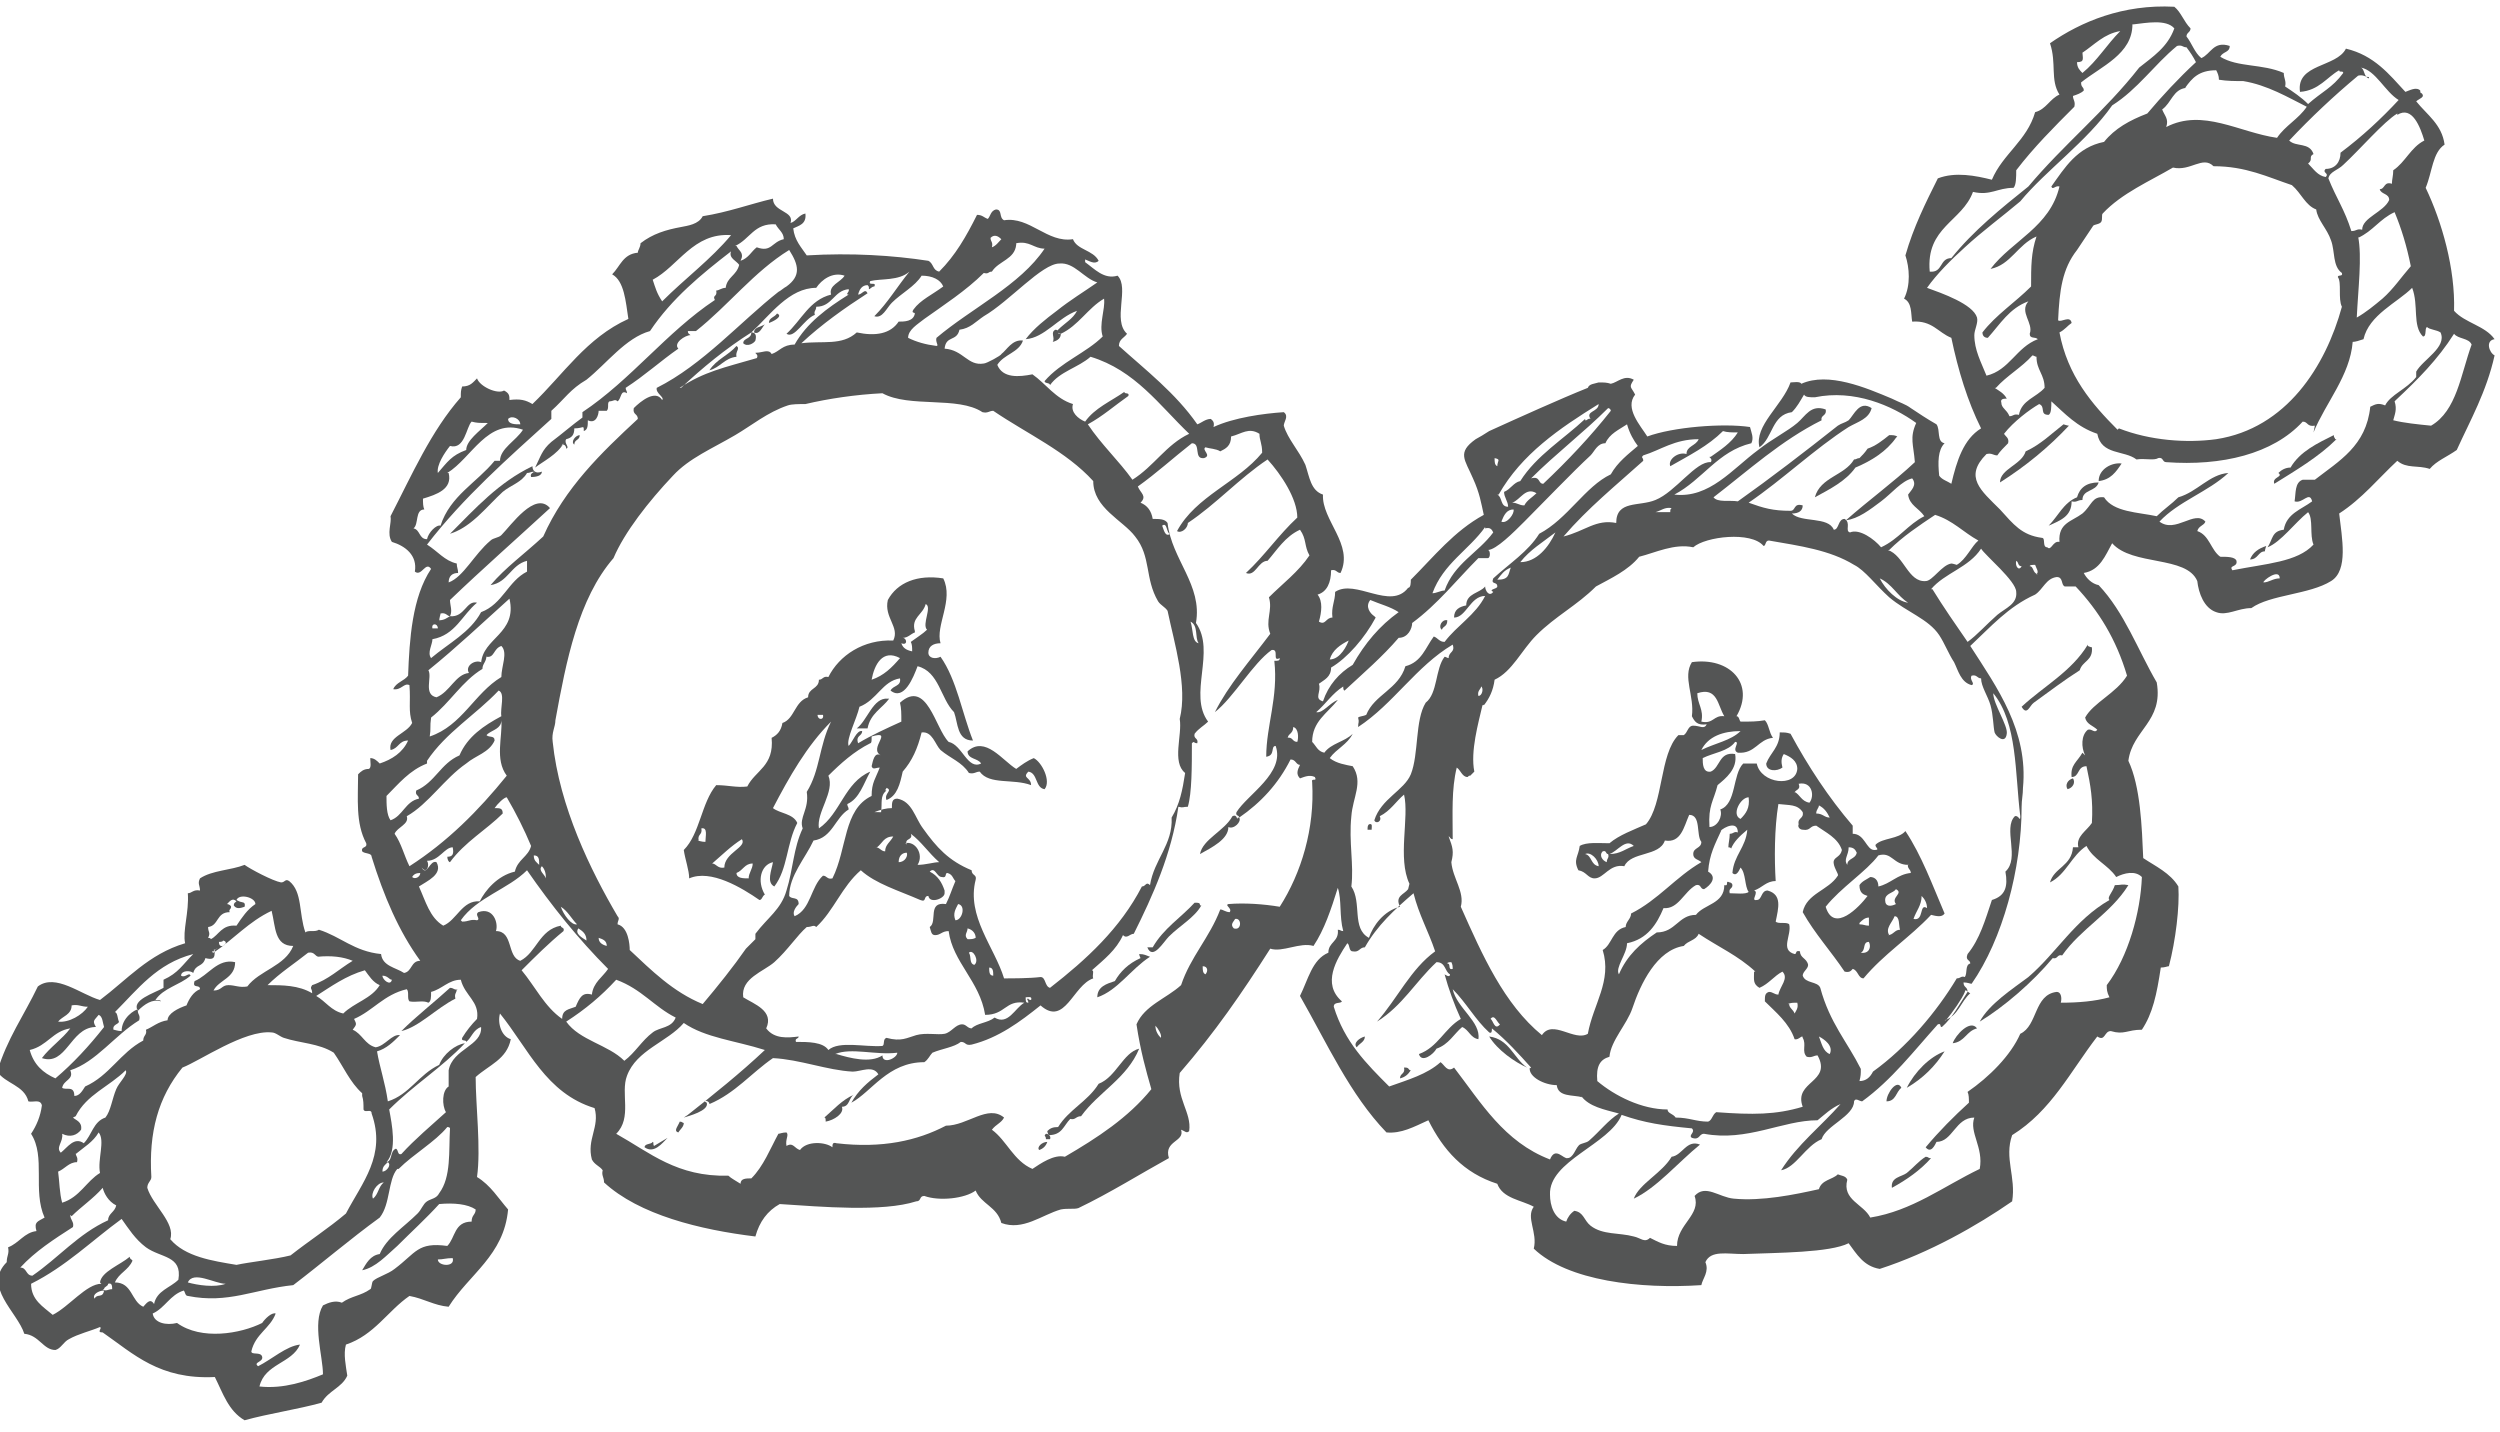 <?xml version="1.0" encoding="UTF-8"?>
<svg xmlns="http://www.w3.org/2000/svg" version="1.1" viewBox="0 0 185 106">
  <defs>
    <style>
      .cls-1 {
        fill: #545555;
        fill-rule: evenodd;
      }
    </style>
  </defs>
  <!-- Generator: Adobe Illustrator 28.7.2, SVG Export Plug-In . SVG Version: 1.2.0 Build 154)  -->
  <g>
    <g id="_レイヤー_1" data-name="レイヤー_1">
      <g>
        <path class="cls-1" d="M57.5,23.2c.5.2-.3.6-.6.7,0-.4.4-.4.6-.7Z"/>
        <path class="cls-1" d="M56.6,24c-.2.2-.4.8-.8.6,0-.4.5-.4.8-.6Z"/>
        <path class="cls-1" d="M78.5,24.7c0,.3-.2.5-.6.6.2-.3-.2-.7.2-.9.3,0,.1.3.3.3Z"/>
        <path class="cls-1" d="M153.1,31.5c-1.5,1.6-3.2,3-5.1,4.2,0-1,1.6-1.3,1.9-2.3,1.1-.5,1.9-1.3,2.8-2,0,0,.3.1.4.1Z"/>
        <path class="cls-1" d="M42.9,32.2c0,.4-.4.3-.4.7-.3-.2.1-.7.4-.7Z"/>
        <path class="cls-1" d="M172.9,32.5c-1.3,1.3-3,2.3-4.6,3.3-.2-.5.7-.5.3-.8.2-.2.5-.4.9-.4.7-1.2,2-1.8,3.2-2.4,0,.2.1.2.1.3Z"/>
        <path class="cls-1" d="M140.3,32.4c-.7,1-1.8,1.7-3,2.2-.7,1-1.9,1.6-3,2.2.4-1.5,2.2-1.6,2.9-2.8.2,0,.2-.1.4-.1.2-.2.4-.4.6-.7.6-.2,1.1-.6,1.6-1,.3,0,.4,0,.6.1Z"/>
        <path class="cls-1" d="M157,34.3c-.4.6-.8,1.2-1.7,1.3,0-.9,1-1.4,1.7-1.3Z"/>
        <path class="cls-1" d="M155.3,35.7c-.2.7-1.2.5-1.2,1.3-.4,0-.4.2-.8.1,0,1.1-.8,1.4-1.7,1.8.7-.7,1.1-1.7,2.1-2.1.2-.7.7-1.1,1.6-1.1Z"/>
        <path class="cls-1" d="M167.7,40.4c0,0-.1.3-.1.4-.5,0-.5.6-1.1.6.2-.5.6-.8,1.2-1Z"/>
        <path class="cls-1" d="M107.1,45.9c0,.5-.3.4-.4.7-.3-.2,0-.8.4-.7Z"/>
        <path class="cls-1" d="M154.5,47.8c0,0,.2.1.3.1.1,1-.7,1-.9,1.7-1.1.7-2.3,1.6-3.4,2.4-.3.2-.5,1-.9.3,1.6-1.5,3.7-2.6,4.9-4.6Z"/>
        <path class="cls-1" d="M65.8,51.7c-.5.7-1.4,1.1-1.6,2.2h-.8c.8-.6,1.2-2.3,2.3-2.2Z"/>
        <path class="cls-1" d="M153,58.4c-.2-.3,0-.7.4-.8.2.3,0,.7-.4.8Z"/>
        <path class="cls-1" d="M91.7,60.5c.2.3-.4.9-.8.7,0,.9-1.2,1.5-2.1,2,.2-1.1,1.8-1.7,2.4-2.8.4-.2.3.4.4.1Z"/>
        <path class="cls-1" d="M101.3,61c.3-.1.2.2.2.4h-.3c0-.2,0-.3.1-.4Z"/>
        <path class="cls-1" d="M88.9,67c-.5.9-1.6,1.5-2.4,2.3-.4.4-1.2,1.8-1.6.8h.4c.8-1.4,2.1-2.2,3.1-3.3.3,0,.4,0,.4.2Z"/>
        <path class="cls-1" d="M84.3,70.6c.4,0,.5.1.8.2-1.4.9-2.4,2.5-3.9,3,0-.8.7-1,1.3-1.2.4-.7,1-1.3,1.9-1.7,0,0-.1-.2-.1-.3Z"/>
        <path class="cls-1" d="M33.8,73.2c0,.3-.2.3-.1.7-1.4.7-2.7,2.1-4,2.4,1.1-1.1,2.4-2.1,3.6-3.2.3,0,.3.2.6.1Z"/>
        <path class="cls-1" d="M146.3,76.1c-.8.2-.9,1-1.8,1.1.2-.6,1.3-1.8,1.8-1.1Z"/>
        <path class="cls-1" d="M101,76.7c0,.4-.4.5-.6.8-.3-.3.2-.7.6-.8Z"/>
        <path class="cls-1" d="M110.2,76.7c1.5.2,1.8,1.6,2.8,2.3-.9-.4-2.2-1.3-2.8-2.3Z"/>
        <path class="cls-1" d="M77.6,84c0,0-.1-.2-.1-.3.2-.2.4-.3.8-.3.8-1.3,2.2-1.9,3-3.2,1.3-.5,1.8-2.3,3-2.6-.9,2.2-3,3.2-4.3,5-.4,0-.4.3-.8.2-.5.5-.6,1.2-1.6,1.2Z"/>
        <path class="cls-1" d="M143.9,77.8c-.7,1.1-1.6,2-2.8,2.7.6-1.2,1.7-2.3,2.8-2.7Z"/>
        <path class="cls-1" d="M104,79c.3,0,.2.2.4.2-.2.3-.4.5-.8.6,0-.4.4-.3.3-.8Z"/>
        <path class="cls-1" d="M140.7,80.5c-.4.3-.4,1-1.1,1,0-.6.8-1.7,1.1-1Z"/>
        <path class="cls-1" d="M50.3,83c.2,0,.2.1.3.1,0,.3-.3.5-.4.7-.4-.1,0-.5.1-.8Z"/>
        <path class="cls-1" d="M77.7,84.3h-.3c0-.3-.2-.2,0-.4.2,0,.4.2.3.4Z"/>
        <path class="cls-1" d="M77.5,84.5c-.1.3-.3.5-.6.6-.2-.2.2-.6.6-.6Z"/>
        <path class="cls-1" d="M125.8,84.7c-1.6,1.3-3.2,3.2-4.9,4,.4-1.1,2.1-1.9,2.8-3.1.8-.1,1.1-1.3,2.1-.9Z"/>
        <path class="cls-1" d="M142.9,85.7c-.8.9-1.8,1.6-2.9,2.2-.1-.8.7-.8,1.1-1.1.5-.4.9-.9,1.4-1.2.2,0,.2.1.3.1Z"/>
        <path class="cls-1" d="M80.3,19.4c.7.5,1.4,1.3,2.4,1,.9.9-.4,3.3.7,4.3-.2.3-.6.4-.6.9,2,1.8,4.2,3.5,5.8,5.8.3-.1.6-.4,1-.4.1.1.3.2.2.6,1.5-.7,3.7-1,5.2-1.1.4.3,0,.7,0,1,.3,1,1.1,1.8,1.6,2.9.3.9.4,1.9,1.3,2.2-.1,1.9,2.3,3.7,1.3,5.8-.3,0-.3-.3-.7-.2,0,.9-.3,1.6-1,1.8.4.5.3,1.3.1,2,.5.3.5-.3,1-.3-.1-.8.2-1.2.2-1.9,1.5-1,4.1,1.4,5.4-.3.2,0,.2-.4.2-.6,1.7-1.7,3.2-3.6,5.4-4.8-.2-.9-.3-1.6-.8-2.7-.6-1.4-1.2-1.9.2-2.9.2-.1.7-.4,1-.6,2.2-1,5.3-2.4,7.3-3.2.1-.3.5-.3.8-.4.4,0,.6,0,.9.1.5-.1,1-.7,1.7-.3-.4.6-.2.5.1,1.1-.8,1,.4,2.3.9,3.1,1.9-.7,5.6-1,7.6-.7.1.4.3.8.1,1.2-2.5.6-3.6,2.7-5.7,3.8,2.6.3,4.3-1.9,6.2-3.3,1-.8,2.2-1.4,2.9-2,.6-.5,1-1.4,2.1-1,.1.5-.4.4-.3.8-3,1.5-5.4,3.7-8,5.7.3.4,1.2.2,1.8.3,2.4-1.7,5-3.7,7.4-5.6.3-.2.5-.2.8-.4.4-.4.8-1.5,1.7-.9-.2.8-1,1-1.7,1.4-2.5,1.6-4.9,3.9-7.4,5.6,1.1.4,1.8.6,3.1.6.4,0,.2-.6.9-.4,0,.4-.3.6-.8.6.7.7,2.7.2,3.1,1.2.4,0,.3-.8.8-.8.5.3,0,.9.4,1,.7-.3,1.8.5,2.3,1.1,1.3-.6,2-1.7,3.2-2.3-.4-.6-1.1-.8-1.2-1.6.2-.3.7-.7.3-1.2-.8.2-1.5,1.1-2.3,1.7-.8.6-1.7,1.3-2.6,1.4,1.7-1.5,3.5-2.8,5.1-4.3-.1-1.3-.4-1.8.1-2.9-1.8-1.3-4.6-2.5-7.5-1.9-.4,0-.7,0-.8-.2-.3.5-.5.9-.9,1.3-1.5.2-1.4,1.9-2.4,2.6-.4-1.6,1.7-3.1,2.3-4.8.2,0,.7-.1.8.1,2-.9,4.8.3,6.7,1.1.6.3,1,.4,1.4.7.6.4,1.2.8,1.9,1.2.3.4,0,1.3.6,1.4-.5.5-.5,1.4-.4,2.4.2.3.6.4.9.6.4-1.7.9-3.3,2.2-4.1-1-2-1.7-4.3-2.2-6.7-1-.4-1.4-1.3-2.9-1.2-.1-.6,0-1.4-.6-1.7.5-1,.4-2.3.1-3.2.6-2.1,1.5-3.9,2.4-5.7,1.3-.5,2.8-.2,4,.1.8-1.9,2.6-2.9,3.2-5,.8-.2,1.1-1,1.8-1.3-.7-1.1-.2-2.3-.7-3.8,2.3-1.6,5.4-2.9,9.2-2.7.5.4.7,1.1,1.2,1.6,0,.3-.3.3-.3.6.4.5.6,1.2,1.1,1.6.7-.3.9-1.3,2.1-.9,0,.5-.5.4-.7.8,1.3.8,3.1.5,4.7,1.2,0,.4.2.6.1,1,.6.4,1.2.8,1.7,1.3,1-.9,1.8-1.2,2.6-2.3,0-.2-.3,0-.3-.2-.9.5-1.5,1.5-2.9,1.6-.3-2.1,2.7-1.8,3.4-3.2,2.1.5,3.2,1.9,4.4,3.2.3-.1.8-.4,1.1-.1,0,.1,0,.2.1.2.3.3-.2.4-.4.6.8,1,1.9,1.7,2.1,3.2-.9.6-.9,2-1.4,3.2,1.2,2.5,2.2,6,2.1,9.1.8.9,2.3,1.1,3,2.1-.7.1-.4,1,0,1.2-.6,2.7-1.8,4.8-2.8,7-.7.5-1.5.8-2,1.4-.9-.3-1.7,0-2.4-.6-1.4,1.3-2.6,2.8-4.3,3.9.2,1.8.7,4.2-.6,5-1.6,1-4.5,1-5.9,2-1,0-1.8.6-2.6.3-.9-.3-1.3-1.4-1.4-2.3-.8-1.9-4.8-1.1-6.3-2.8-.5.9-.9,2-2.1,2.2.2.4.6.8,1.1.9,1.9,2,2.9,4.8,4.3,7.2.5,2.9-1.8,3.5-2.1,5.8.9,1.9,1,4.9,1.1,7.2.9.6,2,1.1,2.6,2.1.1,1.5-.2,4-.7,5.9-.1,0-.3.1-.6.1-.3,2-.6,3.4-1.4,4.6-1.1,0-1.3.4-2.3.1-.5,0-.4.8-1,.4-2,2.6-3.4,5.5-6.3,7.3-.6,1.7.3,3.1,0,4.9-2.6,1.8-6.1,3.8-9.8,5-1.2-.2-1.7-1.1-2.3-1.9-1.4.7-5.2.7-7.8.8-1.2,0-2.4-.3-2.8.6.3.7-.2,1.2-.3,1.7-4.5.3-9.9-.3-12.4-2.7.3-1.2-.6-2.3,0-3.1-.9-.5-2.3-.6-2.7-1.7-2.5-.8-4-2.5-5.1-4.7-1.1.5-2,1-3.1.9-2.7-2.8-4.4-6.6-6.4-10.1.6-1.2.9-2.7,2.1-3.2,0-.8.8-.8.7-1.7.2,0,.2.1.4.1-.3-1.1-.1-2.3-.4-3.2-.5,1.6-1,3.1-1.8,4.3-1-.3-2.3.5-3.2.2-2.1,3.3-4.1,6.2-6.7,9.2-.3,1.9.9,2.9.7,4.3-.2.2-.3,0-.6-.1.3.9-1.3.8-.9,2.1-2,1.1-4.4,2.6-6.7,3.7-.3.1-.8,0-1.3.1-1.4.4-2.8,1.6-4.4,1-.3-1.2-1.5-1.4-1.9-2.4-.8.6-2.7.8-3.8.4-.4,0-.2.4-.6.4-2.5.8-7,.4-10.1.2-.9.5-1.5,1.3-1.8,2.4-4.1-.5-8.6-1.6-11.2-4,0-.4-.2-.5-.1-.9-.2-.3-.6-.4-.8-.8-.4-1.5.6-2.4.2-3.8-3.6-1.1-4.9-4.4-7-7-.2.7.1,1.7.8,1.9-.3,1.5-1.6,1.9-2.6,2.8,0,2.1.4,5.3.1,7.4,1,.6,1.6,1.6,2.3,2.4-.3,3.4-2.9,4.8-4.4,7.2-1.1-.1-1.8-.6-2.9-.8-1.6,1.1-2.6,2.9-4.7,3.6-.2.7,0,1.6.1,2.3-.4.9-1.4,1.1-1.9,2-1.8.5-3.9.8-5.7,1.3-1.2-.7-1.6-2-2.2-3.2-4.1.2-6-1.7-8.3-3.3-.5,0,0-.3-.2-.4-.7.3-1.6.5-2.3.9-.4.2-.6.7-1,.8-.9,0-1.2-1.1-2.3-1.2-.5-1.6-3.1-3.5-1.3-5.3,0-.5.2-.6.1-1.1.8-.3,1.2-1.1,2.1-1.2-.2-.7.1-.7.6-1-.9-2,.1-4.5-1-6.2.4-.6.7-1.3.8-2.1-.1-.5-.7-.2-1-.3-.3-1.2-1.7-1.3-2.3-2.2.7-2.4,2-4.2,3-6.3,1.3-1,3.2.6,4.6,1,2-1.5,3.6-3.4,6.3-4.2-.2-.9.3-2.3.2-3.7.3,0,.4-.3.9-.2,0-.4-.2-.5,0-.9.9-.6,2.3-.6,3.3-1,.4.3,2.1,1.2,2.7,1.3.3,0,.3-.3.6-.1,1,.8.7,2.4,1.2,3.8.2-.2.7,0,1-.2,1.6.5,2.6,1.6,4.6,1.8.1.9,1.1,1,1.7,1.4.6-.1.5-.9,1.2-.9-1.6-2.2-2.7-4.8-3.6-7.7,0-.3-.5-.2-.7-.4-.1-.4.4-.2.3-.6-.8-1.5-.6-3.3-.6-5.1.2-.2.4-.4.8-.4.2-.1.1-.5.1-.8.3,0,.5.2.7.4.9-.3,1.7-.8,2.1-1.7-.7,0-.7.6-1.3.7-.2-1,1.2-1.2,1.6-2-.3-.9-.1-1.5-.2-2.8-.4-.2-.6.4-1.2.3.2-.5.8-.6,1.1-1,.1-2.7.3-5.8,1.7-7.9-.4-.6-.7.6-1.2.2.2-1.2-.7-1.9-1.7-2.2-.4-.6,0-1.4-.1-1.9,1.6-3.1,3-6.3,5.2-8.8,0-.4,0-.5.1-.8.6,0,.8-.3,1.1-.6.2.6,1.5,1.2,2,.9.4.2.4.4.4.7.8-.1,1.2,0,1.7.3,2.3-2.2,4-4.9,7.1-6.3-.2-1.3-.3-2.8-1.2-3.3.6-.6.8-1.5,1.9-1.6,0-.2.2-.4.2-.7.9-.7,1.9-1,3-1.2.5-.1,1.3-.2,1.6-.8,1.9-.3,3.5-.9,5.2-1.3,0,1,1.6.9,1.3,1.8.4-.1.6-.6,1.1-.7.1.8-.5.9-.9,1.1.1.9.6,1.4,1,2,3.3-.2,6.4,0,9,.4.4.2.3.7.8.8,1.2-1.2,2-2.6,2.8-4.2.4,0,.5.2.8.3.2-.2.2-.6.6-.7.5,0,.2.6.6.8,1.9-.3,3.2,1.7,5.1,1.4.3.8,1.5.8,1.9,1.6-.3.3-.7,0-1-.1ZM157.8,1.8c0,2.2-2.3,3.1-3.8,4.3,0,.4.2.3.2.6-.2.2-.5.3-.8.4,0,.3.2.4.1.8-1.5,1.5-3,3-4.3,4.7,0,.5,0,1.1-.2,1.3-1.2,0-1.7.6-3,.3-.8,2.2-3.5,2.6-3.2,5.9,1,.1.7-1,1.6-1,1.6-2,3.7-3.7,5.7-5.3,2.6-3.1,5.7-5.6,8.2-8.8,1-.8,2.1-1.5,2.6-2.9-.6-.7-2.1-.4-3-.3ZM154.1,3.8c0,.5.2.8-.4.8,0,.4.2.6.4.8,1.1-.9,1.8-2.1,2.8-3.1-1.2.2-1.9,1-2.8,1.6ZM161.8,3.5c-.3,0-.3-.2-.7-.1-1.7,1.4-2.9,3.2-4.8,4.4-1.9,2.7-4.9,4.8-6.8,7.1-1.3,1.1-2.8,2.2-4.1,3.4-1,.9-2.1,2-2.8,3,1.1.4,3.4,1.2,3.7,2.2.1.4-.2.9-.2,1.3,0,1.1.5,2,.9,3,1.7-.4,2.2-2.1,3.8-2.7-.2-.2-.6,0-.6-.4.3-.8-.8-1.6-.1-2.4-1.4.5-2.1,1.7-3,2.7-.3,0-.4-.2-.4-.4,1-1.3,2.4-2.2,3.6-3.4,0-1.5,0-2.5.4-3.7-1.4.6-1.9,2.1-3.4,2.4,1.6-2.1,4.4-3.1,5.1-6.1-.3-.1-.5.3-.6,0,1-1.4,1.9-2.9,3.9-3.3.8-1,1.9-1.6,3.2-2.1,1.1-1.3,2.3-2.6,3.6-3.8-.2-.4-.4-.7-.7-1.1ZM175.3,5.7c-.3,0-.4-.2-.8-.1-1.8,1.5-3.5,3.1-5.1,4.8.5.5,1.5.1,1.8,1-.4.2,0,.4-.4.7.4.4.7.9,1.3,1,.3-.3-.3-.3,0-.6.7,0,1.1-.5,1.1-1.2,1.6-1.2,3-2.5,4.3-3.9-1-.6-1.7-2.2-2.8-2.4.3.1.2.7.6.8ZM161.8,6.5c-1,.1-1.1,1.1-1.8,1.6.2.5.5.7.3,1.3,2.7-1.4,5.4.4,8.2.8.6-.9,1.6-1.4,2.2-2.3-1.4-.7-2.9-1.6-4.7-1.9-.6,0-1.2,0-1.8-.1,0-.3-.1-.5-.2-.7-1.3,0-1.8.6-2.3,1.3ZM177.4,8.4c-1,.6-2.8,2.7-4,3.8-.4.4-1,.5-1.1,1,.6,1.5,1.2,2.3,1.7,3.9.4,0,.4-.2.8-.1,0-.9,1.6-1.3,2-2.2,0-.5-.6-.4-.7-.8.4,0,.3-.6.9-.4,0-.3.1-.6.1-1,.9-.6,1.3-1.7,2.3-2.2-.3-1-.9-2.6-2-1.9ZM156.8,31.7c2.3.9,5,1.1,7.2.8,5.2-.8,8.1-5.4,9.3-9.8-.3-.6,0-1.8-.3-2.2,0-.2.4,0,.3-.3-.7-.5-.5-1.6-.8-2.4-.3-.9-1-1.5-1.1-2.3-.8-.3-1.1-1.2-1.8-1.8-1.8-.6-3.4-1.4-5.8-1.4-.8-.8-1.7.4-3,.1-1.7,1-3.8,1.9-5.2,3.4-.1.1,0,.4-.1.6-.1.2-.5.2-.6.3-.4.6-.8,1.2-1.2,1.8-1.1,1.4-1.3,3-1.4,5.2.2.2.9-.4,1,.2-.3.2-.5.5-.9.7.6,3.2,2.4,5.3,4.3,7.2ZM174.5,17.5c.3,1.5,0,3.9-.1,6,.7-.4,1.3-.9,1.9-1.4.8-.7,1.4-1.6,2.1-2.4-.3-1.5-.7-2.8-1.2-4-1.1.5-1.6,1.4-2.7,1.9ZM54.5,18.2c.2.4.6.5.3,1.1.6-.2.8-.7,1.2-1,1.1.4,1.1-.4,2-.6,0-.5-.4-.7-.6-1.1-1.6-.1-1.9,1.1-3,1.6ZM48.3,20.7c.2.6.3,1,.7,1.6,1.7-1.7,3.6-3.1,5.1-4.9-2.8-.2-3.9,2.3-5.8,3.3ZM73.3,17.6c0,.3.2.3.1.7.3-.1.5-.4.7-.6-.2-.2-.5-.4-.8-.1ZM75.2,18.1c-.1,1.1-1.3,1.2-1.8,2-.3,0-.2.2-.6.1-1.3,1.3-3,2.4-4.4,3.4-.5.4-1.2.8-1.2,1.4.6.3,1.3.5,2.1.6.2,0-.1-.3,0-.6,2.6-2.2,6.2-3.9,8-6.6-.8,0-1.1-.6-2.1-.4ZM41.7,32.8c-.4.8-1.6,1.4-2.1,1.8.4-.8.5-1.3,1.2-1.9.8-.6,1.6-1.3,2.3-1.8v-.4c3.6-2.4,6.2-5.9,9.8-8.3-.2-.4.2-.2.1-.7.2,0,.4-.2.7-.2.1-.8.8-.9,1-1.7-.2-.3-.8-.5-.6-1-2.2,1.7-4.4,3.5-6,5.9-1.8.5-3.2,2.4-4.7,3.6-1.2.7-1.6,1.4-2.6,2.3v.6c-3.2,2.9-6.5,5.8-9.2,9.3.8.5,1.3,1.2,2.2,1.4,0,.3.1.4.1.7-.4,0-.7.2-.7.7,1.1-.4,1.9-2.1,3.1-3.1.2-.2.6-.2.8-.4.7-.7,2.5-3.3,3.6-2-2.5,2.3-5,4.5-7.4,6.8,0,.4.2.8,0,1.2,1.1.1,1.2-1.2,2-1-1.1.9-1.6,2.4-3.3,2.7,0,.4-.4,1-.1,1.4,1.3-1.1,2.9-1.9,3.7-3.4,1.6-.6,2-2.3,3.4-3v-.8c-1.2.3-1.4,1.6-2.7,1.8,1.1-1.3,2.5-2.3,3.9-3.6,1.6-3.6,4.3-6.2,7-8.7,0-.4-.4-.3-.3-.8.5-.5,1.6-1.4,2.1-.6.2-.2-.5-.5-.4-.9,3.4-1.7,6.2-4.9,9-7.1.2-.1.4-.3.6-.4,1.1-.8.9-1.6.2-2.7-2.6,1.6-4.5,4.1-6.9,6h-.6c0,.2.1.2.2.3-.4,0-1.3.6-.9,1-1.3.9-2.5,2-3.9,2.9,0,.2.1.2.1.4-.5-.3-.4.4-.7.6-.2-.2-.3,0-.6,0-.2.1,0,.5-.2.7-.3,0-.2,0-.6,0,0,.3-.2,1-.8.7,0,.4,0,.7-.3.8,0-.5,0-.2-.7-.2,0,.5-.2.7-.6.8-.2.3.3.6,0,.7,0-.3-.3-.4-.4-.2ZM78.3,24.4c.5-.5,1.1-.8,1.4-1.4-1.4.5-2.4,2-3.8,2.1.6-.8,1.5-1.5,2.3-2.1,1-.8,2-1.4,3-2.1-1-.3-1.7-1.5-2.8-1.4-1.3,0-3.7,2.8-5.6,3.9-.6.4-1,.9-1.8,1-.2.9-1,.4-1.1,1.4,1.4.1,1.7,1.3,2.9,1.1.2,0,1.3-.6,1.3-.7.4-.3.8-1.1,1.6-1-.3.9-1.4,1-1.9,1.8.4,1,1.6.9,2.6.7,1,.7,1.7,1.8,3,2.2-.2.6.4,1.1.9,1.3.7-1,1.9-1.5,2.9-2.2,0,.2.4,0,.3.3-1,.7-1.9,1.5-3,2.1,1,1.5,2.3,2.7,3.3,4.1,1.6-1,2.5-2.6,4.2-3.4-2.2-2.1-4-4.7-7.3-5.7-.9.8-2.3,1.1-3,2.1,0-.2-.4-.1-.4-.3,1.2-1.4,3.1-2.1,4.3-3.3-.3-.9.2-2,.1-2.8-1.2.7-1.9,2-3.2,2.6-.1,0-.3-.1-.3-.2ZM64.4,20.8c-.2.4.5,0,.3.4-.2,0-.3.2-.4.2,0-.2,0-.2-.1-.3-.4,0-.6.3-.7.7.3,0,.5-.5.7-.1-1.7,1.1-3.4,2.3-4.9,3.7,1.6-.2,3,.2,4.1-.8,1.4.3,2.5.1,3.1-.8.4,0,1.1,0,1.2-.6,0-.1-.3,0-.1-.3.5-.7,1.4-1.1,2.2-1.7-.2-.5-.8-.8-1.6-.8-.5.8-1.5,1.3-2.2,2-.4.4-.7,1.2-1.3,1,1-1,1.7-2.2,2.6-3.3-.8.7-2.1.5-2.9.7ZM50.3,28.7c1.8-1.2,3.3-1.5,5.7-2.2.2-.3-.3-.4,0-.4.4,0,.9-.3,1.1.1.6-.2.8-.7,1.7-.7.9-1.6,2.4-2.7,4-3.7-.3,0,.1-.2,0-.4-1.1.1-1.2,1.3-2.4,1.3,0,.3-.2.3-.1.6-.8.3-1.5,1.8-2.1,1.4,1.1-1,1.7-2.5,3.3-2.9-.2-.7.7-.9,1-1.4-.9-.3-1.7.3-2.1.9-2,0-3.4,2-4.8,3.3.3,0,.4.2.3.6-.1.2-.6.5-.9.2,0-.4.6-.3.6-.8-1.9,1.2-3.6,2.6-5.2,4.1ZM171.3,31.5c-.6.1-.5-.3-.9-.3-2.2,2.4-6,3.3-10.1,3-.3,0-.2-.4-.6-.3-.3.2-1,0-1.6.1-.9-.7-2.6-.3-2.9-1.9-1.5-.5-2.4-1.5-3.4-2.4,0,.4,0,.9-.2,1-.7,0-.2-.6-.7-.8-.7.4-1.9,1.3-2.6,2.2.1.2.4.3.3.7-.3.3-.6.6-.8.9-.3,0-.4-.2-.8-.1-1.7,1.7-.4,2.7,1,4.1,1,1.1,1.6,1.9,3.1,2.1.3,0,0,.7.4.7.3.3.4-.5.9-.4-.1-1.4.9-1.5,1.7-2.1.7-.6.7-1.3,1.6-1.2.7,1.1,2.5,1.1,3.9,1.4.5-.5,1.1-.9,1.6-1.4,1.4-.4,2.3-1.7,3.7-1.8-1.5,1.4-3.7,2.1-5.1,3.6,1.2.9,2.6-.9,3.4,0-.1.3-.5.3-.6.7.9.3,1,1.4,1.7,1.9.5,0,1.1,0,1.2.3.1.5-.6.3-.3.7,2.5-.5,4.8-.6,6-1.9-.3-.7,0-1.9-.4-2.4-1,.8-2,2.2-3,2.6.4-.6.3-1.2,1.2-1.3.2-1.2,1.3-1.5,2.1-2.1-.2-.8-.7.2-1.3,0,.1-.6,0-1.4.6-1.6h.9c1.8-1.4,3.8-2.5,4.1-5.4.4-.2.6-.3,1.1-.1.4-.8,1.6-1.2,2.3-2.1,0,0,0-.3,0-.4.5-.9,2.3-1.8,1.8-2.9-.3-.2-.8-.2-1-.4-.2.1,0,.7-.3.7-.8-.8-.3-2.3-.8-3.6-1.1,1.1-3.2,2-3.6,3.8-.3.1-.6.2-.8.2-.2,2.5-2,4.5-2.9,6.7ZM177.2,29.7c.2.6,0,1-.1,1.4.8.2,1.8.3,2.8.4,1.9-1.1,2.2-3.8,3-6-.2-.5-1-.4-1.3-.8-1.2,1.9-2.7,3.4-4.3,4.9ZM147.6,28.7c.3.2.7.4.9.8-.2,0-.5,0-.4.3,0,.4.4.5.6,1,.3,0,.3-.2.7-.1.2-1.1,1.3-1.3,1.9-2,0-1-.6-1.3-.6-2.3-.1,0-.2-.1-.3-.1-.8.9-1.9,1.5-2.7,2.4ZM64.7,60.1c.5-.2.9-.3,1.3-.3,0-.4,0-.7.4-.7,1.1.2,1.3,1.4,1.9,2.2,1,1.4,1.9,2.4,3.6,3.1,0,.4.4.3.3.7-.7,2.7,1.4,5,2.1,7.3.6,0,1.9,0,2.7-.1.4,0,.3.7.7.8,2.7-2.1,5.2-4.4,6.8-7.5.3,0,.3-.4.6-.1.3-1.9,1.7-3,1.6-5,.6-1,.8-2,1-3.3-1-.8-.2-2.8-.4-4,.6-2.4-.4-5.6-.9-8-.2-.3-.5-.4-.7-.7-1-1.7-.5-3.3-1.7-4.8-.9-1.2-3.1-2.1-3.1-4.1-2-2.2-4.9-3.5-7.4-5.2-.3,0-.4.2-.8.1-1.8-1.2-5.4-.3-7.4-1.4-2,.1-4,.4-5.7.8-.5,0-1,0-1.3.1-1.5.5-2.7,1.5-3.9,2.2-1.7,1-3.4,1.7-4.6,3-1.8,1.9-3.6,4.2-4.4,6.1-2.6,3-3.5,7.6-4.3,12,0,.5-.3.9-.2,1.6.5,4.8,2.8,9.5,4.8,12.9.2.2,0,.3,0,.6.8.2.9,1.5.9,1.9,1.6,1.5,3.2,3.1,5.4,4,1.1-1.3,2.3-2.8,3.2-4.1.2-.2.5-.5.7-.7,0-.1,0-.4,0-.4.9-1.2,1.9-1.8,2.3-3.2.5-1.6.5-3.1,1.2-4.6-.3-.8.5-1.4.3-2.7,1-1.6.9-3.4,1.8-5.2-1.8,1.8-3.1,4.1-4.3,6.4.5.4,1.5.4,1.8,1.1-.8,1.5-.7,3.4-1.7,4.7-.6-.3-.2-1.2-.1-1.8-.9.2-1.2,1.4-.6,2.4-.2.1-.2.4-.4.4-1.3-.9-3.6-2.3-5.2-1.6,0-.6-.3-1.4-.4-2.1,1.2-1.2,1.3-3.5,2.4-4.8.9,0,1.5.2,2.3.1.6-1.2,2-1.5,1.8-3.6.4-.2.7-.5.8-1.1.9-.3.9-1.6,1.9-1.9,0-.7.8-.6.8-1.3.3,0,.3-.3.7-.2.8-1.6,2.6-2.8,4.8-2.7.5-1-.7-1.7-.4-3,.7-1.3,2.2-1.9,4.1-1.6.8,1.6-.6,3.5-.2,4.8-.5,0-.9.2-.9.7,0,.4.5.5.9.3,1.2,1.7,1.6,4.2,2.4,6.2-1.2,0-1.1-1.3-1.4-2.1-1-1-1.1-3-2.7-3.4-.3.8-1,2.6-2,1.8.2-.4.8-.3.7-.9-1.3.2-1.7,1.6-3,2.1-.2.9-1,2.4-.8,2.9.3-.3.6-1.2,1-1.1,0,.4-.5.3-.3.9,1-.6,2.1-1.1,3.2-1.6,0-.6,0-1-.1-1.4,2-1.8,2.6,1.9,3.6,2.9,1,.2,1.4,2.1,2.4,1.6-.2-.4-1-.3-1-.9,1.3-1.2,2.6.7,3.6,1.3.4-.3.8-.6,1.3-.8.6.3,1.3,1.7.8,2.3-.7-.1-.5-1.2-1.2-1.3-.5.5.2.4.2,1-1.3-.5-3.1,0-3.8-1-.3,0-.4.2-.8.1-.5-.8-1.4-1.1-2.1-1.7-.4-.4-.6-1.4-1.4-1.3-.3,1.2-.7,2.1-1.4,2.9-.2.9-.4,1.8-1.2,2.1-.2-.5.5-.7,0-.9,0,.1-.2.2,0,.2-.5.4-.3.9-.4,1.6ZM110.8,36.6c.4.2.2.9.8.9,0-.4-.3-.7-.3-1.1.5-.2.7-.7,1.2-.8,1.2-1.9,3.2-3.1,4.8-4.6,0,.3.2-.1.4,0-.4-.6.6-.5.6-1.1-2.9,1.8-5.7,3.7-7.4,6.7ZM113.3,35.4c.7-.2.5.4.9.4,1.8-1.7,3.5-3.5,5-5.4,0-.1-.1-.2-.2-.2-1.8,1.8-3.9,3.4-5.7,5.2ZM37.6,31c0,.4.5.4.9.4,0-.4-.6-.7-.9-.4ZM33.3,33c-.4.5-1,1.4-.9,2,.7-.8,1-1.3,2.1-1.7,0-.7,1-1.4,1.6-2-.7,0-.8,0-1.2-.1-.4.4-.5,2.1-1.6,1.8ZM104.3,65.4c-.9-1.9,0-4.9-.4-6.6-.6.5-1,1.2-1.8,1.6.2.4-.3.6-.4.3.5-1.6,2.2-2.2,2.7-3.4.6-1.5.3-4,1.1-5.3.9-.7.7-2.5,1.4-3.4.1,0,.2.1.3.1,0-.5.5-.4.3-1-2.7,1.6-4.4,4.4-7,6.1,0-.4.1-.3,0-.7.1-.1.4-.1.6-.2.6-1.5,2.4-1.9,2.9-3.6,1.2-.3,1.5-1.4,2.1-2.2.3.1.4.4.8.4.9-1.2,2.3-2,3-3.4-1.1,0-1.4,1.6-2.3,1.6,0-.6.4-.8.9-.9,0-.9,1-.9,1.4-1.4,0,.3.3.8.6.4-.4-.2.3-.2.3-.4,0-.4-.5-.1-.3-.6,1.2-1.1,2.6-2,3.4-3.3,2.1-1.1,3.4-3.5,5.3-4.4.5-.9,1.3-1.5,2-2.1-.3-.4-.6-.9-.8-1.6-.6.4-1.3.7-1.6,1.4-.6,0-.8.6-1.1.9-1.3,1.2-3.5,3.5-4.9,4.9-.8.8-2.1,2.1-2.7,2.1.2,0,.2.6,0,.6h-.7c-1.6,1.6-3,3.4-4.9,4.8,0,.4-.3,1.1-1,1.1-1.2,1.4-2.6,2.6-4,3.9-.1,0-.1-.2-.1-.3-.8.5-1.3,1.3-2,1.9.5.1,1-.7,1.6-.9-.8,1-1.9,1.6-1.9,3.1.3.3.4.7.9.8.5-.7,1.5-.8,2.1-1.4-.4.8-1.2,1.1-1.7,1.8.5.4,1.2.5,1.7.6.8,1.2,0,2.3-.1,3.7-.2,1.9.2,3.6,0,5.2.8,1.2,0,3.1,1.3,3.8.3-.9,1.1-2,2.3-2.3-.4-.8.3-.9.6-1.3ZM117.1,81.2c-.7-.2-1.8,0-1.9-.9-.9,0-2.1-.6-2-1.3,0,0,0,.1.1,0-.9-1-1.8-2-2.9-2.9,0,.2,0,.4-.2.3-1-.9-1.7-2.2-2.7-3.2.3,1.4,2.1,2.4,1.9,3.7-.6-.1-.7-.7-1.2-.9-.6.5-1,1.3-1.9,1.6-.2.4-1.1,1.1-1.3.4,1.4-.5,1.9-1.9,3.1-2.6-.5-1.1-.9-2.2-1.2-3.3,0,0,.4.3.4,0-.4-.2-.3-.9-1-.9-1.6,1.5-2.5,3.2-4.4,4.4,1.5-1.7,2.5-3.9,4.3-5.2-.5-1.5-1.2-2.7-1.6-4.3-1.4,1.2-2.7,2.4-3.6,4-.4,0-.4.4-.9.3-.3,0-.2-.5-.4-.6-.8,1.2-1.9,3-.4,4.3-.1.2-.6,0-.6.4.8,2.6,2.4,4.2,4.1,5.9,1.4-.5,2.8-.9,3.8-1.8.3.2.5.8,1,.4,2,2.6,3.7,5.5,7.1,6.8.4-1,1,0,1.3-.1.4,0,.6-.7.8-.9.1-.2.6-.2.8-.4.8-.7,1.4-1.5,2.2-2-1.1-.3-2.2-.5-2.8-1.3ZM33.2,35c.3,1.2-.9,1.6-1.9,1.9,0,.3,0,.6.1.8-.7,0-.4,1.1-.8,1.4.5.1.4.8,1,.8.1-.5.7-1.1,1-1,.7-2.2,2.7-3.2,4-4.8h.4c0-.9,1.2-1.5,1.7-2.3-2.6-.9-3.8,2.1-5.6,3.2ZM50.9,82.5c1.9-1.5,3.9-3.1,5.7-4.8-2.2-.7-4.4-.9-6-2-1.2,1.4-3.5,2-4.2,3.9-.5,1.3.4,3.1-.8,4.3,2.5,1.4,4.5,3.2,8.3,3.1.2.2.6.4.9.6,0-.4.4-.4.8-.4.9-.9,1.4-2.2,2-3.3.1,0,.3-.1.6-.1.2.2-.1.5,0,1,.5-.3.6.2,1,.3.5-.7,1.9-.6,2.4-.2,0-.2,0-.4.3-.3,3.4.4,6-.2,8.1-1.3,1.6,0,3.1-1.6,4.3-.6-.2.4-.6.5-.9.9,1.1.8,1.6,2.3,3,2.9.6-.4,1.6-1.1,2.4-.9,2.4-1.4,4.7-2.9,6.4-5-.4-1.4-.8-2.8-1.1-4.8.6-1.4,2.2-1.9,3.3-2.9.7-2.1,2.1-3.5,2.9-5.6.2,0,.4.2.7.2.2-.3-.4-.5-.1-.6,1.2-.1,2.6,0,3.8.2,1.6-2.5,2.6-5.8,2.4-9.2-.1-.4.4,0,.2-.4-.4-.2-.8,0-1.1.1-.3-.3-.2-.6,0-1-.3,0-.3-.4-.7-.4-.9,1.8-2.2,3.2-3.8,4.3,0-.2-.3-.1-.2-.4.8-1.3,3.6-2.9,2.9-4.9-.4,0,0,.7-.7.8,0-2.3.9-4.4.6-7.1.3,0,.4,0,.4-.2-.6.3,0-.7-.6-.6-1.4,1-2.8,3.5-4.2,4.6,1-2,2.6-3.8,4.1-5.8-.4-1,.2-1.7-.1-2.7,1-1,2.2-1.9,3-3.1-.4-.7-.2-1.2-.7-1.9-1.1.5-1.7,1.5-2.4,2.3-.7,0-.9,1.2-1.6.9,1.4-1.3,2.4-2.8,3.8-4.1,0-1.4-1.2-3.2-2.2-4.3-2.1,1.4-3.8,3.3-5.9,4.7,0,.4-.5.8-.8.6,1.4-2.6,4.5-3.6,6.3-5.8,0-.7-.2-.9-.2-1.4-.8-.5-1.3,0-2.1.2,0,.7-.4.9-.8,1.1-.3-.2-.8-.2-1.1-.3-.3.2.5.6-.1.8-.8.1-.2-1.1-.9-1.1-1.4,1.1-2.6,2.2-4,3.2.2.5.7.7.2,1.2.5.2.8.6.9,1.2.5,0,.9,0,1.1.3.3,2.7,2.6,4.6,2.1,7.4,1.5,2.1-.6,5.3.9,7.3-.3.3-.7.5-1,.9-.1.4.3.3.2.7-.3,0-.2-.2-.4,0,0,1.7,0,3.7-.3,4.7-.4,0-.3.1-.7,0-.5,3.5-1.9,6.6-3.3,9.4-.3,0-.5.4-.8.1-.5,1.1-1.4,1.8-2.3,2.6.2,0,0,.4.1.6-1.5.5-2.1,3.6-3.9,2-1.5,1.2-3.1,2.4-5.1,2.9-.5.1-.4-.2-.8-.2-.5.4-1.4.5-2.1.8-.2.2-.3.5-.6.7-2.7,0-3.9,2.2-5.4,3,.5-.9,1.2-1.5,2-2.1-.4-.7-1.3-.2-1.9-.2-1.9-.1-3.9-.9-5.9-1-1.6,1.1-2.8,2.6-4.7,3.4,0-.3-.6-.3-.2-.1.2.6-1.4,1-1.7,1.1ZM127.5,31.9c-1.1,1.1-2.5,1.8-3.9,2.6-.2-.5.6-1.1,1.2-.9,0-.6.7-.6.9-1.1-1.8,0-2.8.8-4.1,1.2-.2.2,0,.1,0,.4-2,1.8-4.1,3.5-5.9,5.6,1.6-.4,2.4-1.3,3.9-1,0-1.7,1.7-1.2,2.9-1.7,1.5-.6,3-2.9,4.1-2.8.2-.3-.3-.4,0-.4.7-.5,1.5-1,2-1.8-.4,0-.8,0-1.1-.1ZM110.8,34.5c0-.4.3-.5-.2-.6,0,.3,0,.5.2.6ZM111.9,37.2c.4,0,.5.2.9.2.2-.4.6-.6.9-.9-.8-.5-1.2.5-1.8.7ZM122.5,37.9h1.1c0-.2,0-.2.1-.3-.5-.1-.8.2-1.2.3ZM111.1,38.6c.4.2,1-.6.9-.9-.5,0-.7.4-.9.9ZM139.7,40.7c1.2.4,1.5,2.4,2.8,2.3.5,0,1.2-1.2,1.9-1.3.1,0,.4.1.4.1.7-.4,1.1-1.4,1.6-1.8-1.1-.6-1.9-1.5-3.2-1.9-1.2.8-2.4,1.6-3.4,2.6ZM86.6,39.5c-.3,0-.2-.9-.6-.6.1.2.2.9.6.6ZM109.9,39c-1.2,1.7-3.1,2.7-3.9,4.9.3,0,.6-.2.9-.2.7-2,2.5-2.8,3.6-4.3-.1-.2-.2-.4-.6-.3ZM112.5,41.6c1.2,0,2.1-1.1,2.6-2.2-.9.7-1.9,1.3-2.6,2.2ZM108.8,57.4c-.1,0-.1,0-.2.1-.4,0-.5-.5-.8-.7-.4,1.6-.3,3.4-.3,5.3-.2,0-.2-.2-.3-.2.3.8.4,1.1.2,1.9.1,1.2,1,2.2.7,3.3,1.6,3.6,3.2,7.2,6,9.5.8-1.2,2.4.5,3.4-.1.4-2.2,1.8-3.9,1.1-6.2.7-.4.7-1.5,1.7-1.7,0-.4.4-.6.4-1,2-1,3.3-2.7,5.2-3.8-.2-.2-.6-.2-.6-.6,0-.5.6-.4.6-.9-.4-.5,0-2-.9-2-.4.9-.6,2.1-1.8,1.9-.4,1.2-2.5.8-3,1.9-1.1-.2-1.5.9-2.2.9-.5,0-.6-.5-1.2-.6-.4-.8,0-1,.1-1.8.5-.3,1.4-.2,2.2-.2.7-.6,1.8-1,2.7-1.4,1.3-1.5,1-5.2,2.4-6.6,0,0,.3,0,.4,0,.3-.2.3-.7.7-.7.5,0,.8.3,1-.1-.7.1-.9-.2-1.1-.6.2-1.5-.7-2.9,0-4,2.8-.4,4.7,1.6,3.3,4,.2,0,.2.3.3.4.8,0,1.2,0,1.8-.1.3.3.3.9.6,1.3-1.1.1-1.3,1.2-2.6,1.1-.5-.2.2-.8-.2-.8-.5.7-1.6.8-2.4,1.2,0,.4,0,1.1.6,1,.7-.3.6-1.5,1.8-1.3.2,1.1-.7,1.8-1.3,2.3-.3,1.2-.7,1.5-.6,3.1.6,0,1-.8.8-1.3,1.2-.4.9-2.6,1.7-3.4h1c.3,1.5,2.9,1.8,3,.4,0-.6-.5-.9-1-1.1-.2.3-.2.6-.1,1-.4.3-1.2.3-1.2-.3.3-.8,1-1.2,1-2.3.4,0,.5,0,.8.1,1.3,2.4,2.8,4.7,4.6,6.8v.6c.9,0,1,1.2,1.6,1.2.5,0,0-.2.1-.4.5-.5,1.7-.4,2.2-1,1.2,1.8,2,4,2.9,6.1-.2.3-.6.2-1,.1-1.6,1.7-3.5,2.9-5,4.7-.4,0-.4-.6-.8-.7-.1.1-.2.3-.6.2-1-1.5-2.2-2.8-3.1-4.4.3-1.4,1.9-1.6,2.6-2.7.1-.1-.4-.7-.3-1.1.1-.3.5-.3.6-.8-.3-.9-1.2-1.3-1.9-1.8-.5,0-.4.4-1,.3-.2,0-.4-.2-.3-.4-.1-.5.4-.4.3-.9-.4-.6-1-.5-1.8-.6-.3,1.8-.3,4.1-.2,5.7-.7,0-1,.5-1.6.7.4.1-.3.8.2.7.4,0,.3-.7.8-.7,1.1.3.8,1.3.6,2.3.2.2.8,0,1,.2.2.8-.7,1.9.4,2.2.2,0,0-.3.4-.2,0,.5.5.5.6,1,0,.3-.4.5-.4.8.2.6,1.1.4,1.3.9.7,2.6,2,4,3,6,0,.4,0,.5-.1.9.5,0,.8-.3,1-.7,2.5-1.8,4.7-4.4,6.2-6.9.3,0,.3-.2.6-.1.2-.3,0-.9.4-1,0-.3-.4-.2-.2-.7.9-1.1,1.3-2.5,1.8-4,1-.3,1.2-1,1-2.1,1.1-1-.2-3.2.7-4.1.3-.1.4.5.4,0-.4-3.2-.2-6.9-2-9.1,0,.8,1.1,2.4,1,3-.1.8-.8.2-.9-.1-.1-.4-.1-1.3-.3-2-.2-.7-.7-1.4-.7-2-.3,0-.3-.3-.7-.2-.2.3.3.6,0,.7-.8-.2-1-1.1-1.3-1.7-.4-.6-.7-1.4-1.1-2-.8-1.2-2.4-1.7-3.7-2.8-1-.9-1.8-2-2.6-2.4-1.8-1.1-4-1.4-6.3-1.8-.3,0-.2.4-.4.4-.9-1.1-4.3-.7-5.2.1-1.4-.3-2.8.4-4,.7-.8,1-2.1,1.6-3.2,2.2-1.4,1.4-3,2.2-4.4,3.6-1.1,1.1-1.8,2.7-3.1,3.3-.1.8-.4,1.4-.8,1.9,0,0,0-.1-.1,0-.3,1.3-.9,3.4-.6,4.9ZM143,43.6c.8,1.3,1.7,2.6,2.6,3.9.7-.5,1.4-1.3,2.2-2,.6-.5,1.5-.8,1.4-1.7,0-.8-2.3-2.7-2.6-3.2-.9,1.4-2.7,1.8-3.7,3ZM149.6,41.9c-.3,0-.2-.3-.4-.4-.1.4.2.8.4.4ZM150.7,42.5c.2-.2,0-.4-.1-.7-.2,0-.4,0-.4.1.3,0,.2.5.6.6ZM110.8,42.9c.9,0,.8-.4,1-.9-.5.2-.7.5-1,.9ZM167.5,43.1c.4,0,.7-.3,1.2-.3,0-.8-1.3.2-1.2.3ZM141.2,44.6c-.8-.5-1.2-1.4-2.1-1.8.4.8,1.3,1.7,2.1,1.8ZM143.9,75.5c1-.3,1.2-1.4,1.9-2-.1,0-.4-.4-.4-.1-.2.5-.9,1.5-1.4,2.1ZM154.3,55.9c-.3-.6-.3-1.5.2-1.9.3-.1.5.3.7,0-.3-.3-.8-.4-.9-.9.6-1.1,2.3-1.8,3.1-3.1-.8-2.7-2.1-4.8-3.8-6.6h-.8c-.3-.1-.1-.7-.6-.7-.8.1-1,.9-1.6,1.3-2,.9-3.3,2.4-4.8,3.8,2,3.1,4.3,6.3,3.9,10.5,0,.5-.1.9-.1,1.4,0,4.6-1.4,9.8-3.7,13.1-.1,0-.3-.1-.6-.1,0,.4.3.3.3.7-.6.9-1.1,1.9-1.9,2.6-.2,0,0-.3-.3-.2-1.8,2-3.4,4.1-5.6,5.7-.2,0-.5-.3-.6,0,0,1.1-2.1,1.8-2.4,2.8-1.2.5-1.9,2.1-3,2.3,1.2-1.9,3-3.3,4.4-4.9-.7.3-1.2.8-1.7,1.2-2.6,0-5.2,1.6-8.4,1-.4,0-.3.5-.9.3-.3-.2.3-.4,0-.7-2.1-.2-3.5-.4-5.2-1-.9,2.2-5.4,3.4-5.3,5.9,0,.8.3,1.8,1.2,2,.1-.3.3-.6.6-.8.7.1.7.7,1.2,1.1.9.7,2.1.5,3.2.8.5.1.8.5,1.2.1.6.3,1.1.6,2,.6,0-1.6,1.8-2.3,1.3-3.7.8-.9,1.8.1,2.9.2,2.1.2,4.5-.3,6.3-.7.2-.7,1-.7,1.4-1.1.2.1.6.1.7.4-.4,1.5,1.2,1.8,1.7,2.8,3.1-.5,5.4-2.3,8.1-3.6.3-1.6-.8-2.7-.4-3.8-1.4,0-1.6,1.8-2.8,1.8-.1.2-.4.9-.8.4,1-1.2,2.1-2.3,3.2-3.3,0-.3,0-.6-.1-.8,1.6-1.1,3.2-2.7,3.9-4.3,1.3-.6,1-2.9,2.7-3.1.3,0,.4.4.3.8,1.3,0,2.5-.1,3.6-.4-.2-.4-.2-.6-.2-.9,1.6-2.1,2.5-5.4,2.6-8-.5-.5-1.3-.3-1.9,0-.6-.9-1.7-1.3-2.2-2.3-1.1.7-1.5,2.1-2.7,2.7.3-1.1,1.6-1.2,1.7-2.6h.4c-.2-.8.6-1.2,1-1.8.1-1.7-.1-2.8-.4-4.2-.7,0-.5.8-1.1.8-.1-.9.4-1.1.8-1.8ZM35.6,49.1c.1-1.9,2.7-2.2,2.1-4.8-2,1.8-3.9,3.6-6,5.3.3.5-.4,1.8.6,2,1-.4,1.4-1.7,2.4-1.8-.3-.5.4-1,.9-.8ZM101.8,45.7c-.8,1.5-2.1,3-3.3,3.7,0,.7-.5.9-.9,1.2.2.6-.4,1.1.3,1.3.4-1.2,1.2-2.1,2.2-2.7.9-1.6,2-2.9,3.4-3.9-.6-.4-1.4-.6-2.1-.9-.4.5,0,1,.3,1.2ZM67.7,46.8c-.3.1-.5.4-.9.4.3,0,.4.6-.1.4.1.3.3.5.8.6,0-.3,0-.5-.1-.7.4-.3.9-.6,1.2-.9-.4-.4.4-1.7-.1-1.9-.2.8-1.1,1-.8,2ZM32.5,45.9c.4,0,.6-.2.8-.3-.2,0-.3-.3-.7-.2,0,.1-.1.3-.1.6ZM88.7,47.6c-.3-.4,0-1.3-.6-1.6.2.6.1,1.5.6,1.6ZM32,46.5h.4c0-.4-.5-.4-.4,0ZM98.4,48.8c.8,0,1.3-1.1,1.4-1.4-.6.3-1.2.7-1.4,1.4ZM36,48.5c0,.5-.3.6-.3,1-1.5.9-2.4,2.5-3.8,3.6-.1.7,0,.8-.1,1.4,2.4-.8,3.3-3.2,5.3-4.4,0-.8.5-1.8,0-2.3-.6.2-.5.9-1.1.8ZM64.5,50.3c.9-.3,1.5-.9,2.1-1.6-1.3-.7-1.9.5-2.1,1.6ZM109.4,51.5c.3,0,.4-.6.2-.7,0,.2-.3.3-.2.7ZM125.6,51.3c0,.8.5,1.2.3,2.1.9.2.9-.5,1.7-.4-.5-.8-.5-2.2-2-1.7ZM31.6,56.5c-1.3.5-2.1,1.5-3,2.4,0,.6,0,1.4.3,1.8.9-.3,1.1-1.4,2.1-1.6,0-.3-.3-.2-.2-.6,1.4-.6,1.8-2,3.2-2.6.6-1.4,1.8-2.2,3.1-2.9-.1-.6.3-1.7-.2-1.9-1.7,1.8-3.9,3.1-5.3,5.2ZM60.9,52.9h-.4c0,.4.5.4.4,0ZM36,54.4c.2.2.6,0,.6.4-.4.9-1.4,1.1-2.1,1.7-1.6,1.1-2.8,3-4.4,3.9.2.6-.7.8-.9,1.3.5.7.7,1.6,1.1,2.4,2.8-1.8,5.1-4.1,7.2-6.7-.9-1.2-.3-2.9-.4-4.1,0,.6-.6.7-1,1ZM95.2,54.6c.5-.1.4.3.8.3.1-.3.1-1-.3-1.1,0,.5-.4.5-.4.8ZM125.9,55.5c1-.5,2.2-.7,2.9-1.4-1.3,0-2.4.4-2.9,1.4ZM64.5,54.6c0,.2,0,.4-.1.4-1.2.6-2.2,1.5-3.1,2.4.5,1.2-.9,2.7-.7,3.9,1.6-1.1,1.9-3.4,3.8-4.2-.5.9-.8,2-1.7,2.4,0,.2.1.2.1.4-1,.6-1.2,2.1-2.6,2.3-.6,1.3-1.8,2.6-1.8,4.1.2.3.7,0,.7.6-.2.2-.5.6-.3.9,1.2-.5,1.2-2.2,2.1-3,.3,0,.3.3.7.2,1.1-2.2.8-5.1,2.9-6.1,0-1,.3-1.3.6-2.1-.3,0-.5.2-.6-.1.1-.4.2-1.1.7-.8-1-.5,1-1.9-.7-1.4ZM132.8,58.6c.4.2.5.7,1.1.8.4-.5.2-1.6-.8-1.4.2.5-.3.4-.3.7ZM31.2,64.2c.4.7.6-.6,1.1-.4.5.9-.7,1.4-1.3,1.8.5,1.1.8,2.3,1.8,2.9,1-.4,1.4-1.9,2.7-1.8.4-.8,1.3-1.9,2.6-2.2.2-.9,1-1.1,1.2-1.9-.5-1.2-1.1-2.4-1.8-3.6-.2,0-.7.5-.9.8.4,0,.6,0,.6.4-1.2,1.2-2.8,2.1-3.9,3.6-.1,0-.2-.2-.2-.4.4,0,.5-.2.4-.7-.6,0-1,1-1.9,1,.2.3,0,.9-.3.6ZM128.8,60.6c.4-.4.7-.8.6-1.6-.6,0-1.3,1.3-.6,1.6ZM134.4,60.2c.5,0,.6.3,1,.3-.2-.4-.4-.7-.8-.9,0,.2-.2.3-.2.6ZM127.4,61.4c-.5,1.1-.9,1.8-1,3.1.7.4.2,1-.3,1.3-.3,0-.2-.4-.6-.3-.9.5-1.3,1.8-2.4,1.7-.5,1.2-1.2,2.3-2.7,2.6,0,.8-.9,1.8-.6,2.3.6-1.4,1.6-2.3,2.8-3.1,1.4,0,1.6-1.3,2.9-1.3.6-.8,2.1-.8,2.1-2.2.4.1,0-.4.4-.2.1,0,.2.1.2.2,0,.3-.3.2-.2.6.4,0,1.2.1,1.4-.1-.3-.4-.2-1.4-.6-1.8-.1.2-.3.7-.6.4.1-1.3,1-1.9,1.1-3.2-.6.5-1,.9-1.2,1.4,0,0,0-.1-.2-.1,0-.3.1-.6.1-1,.3,0,.3-.2.6-.1,0-.9-1-.4-1.3-.1ZM51.6,62.2c.1,0,.3.1.6.1,0-.4.2-1.1-.3-1,.1.5-.3.4-.2.9ZM67,62.4c.7-.2,1.4.8.9,1.6.6,0,1.2-.2,1.6-.2-.8-.7-1.3-1.5-2.1-2.1.2.5-.5.3-.3.8ZM64.8,62.7c.3,0,.4.3.7.3,0-.5.4-.7.6-1.1-.7,0-.8.5-1.2.8ZM52.7,63.9c.3,0,.4.4.9.3,0-1.1,1.7-1.5,1.3-2.1-.8.5-1.5,1.2-2.2,1.8ZM119.1,63.2c.8,0,1.2-.4,1.8-.6-.6-.6-1.2.4-1.8.6ZM136.7,64c0-.5.6-.4.7-.9-.1-.2-.2-.4-.6-.4,0,.6-.4.9-.1,1.3ZM118.9,63.8c0-.3.2-.3.1-.6-.2,0-.1-.3-.4-.2-.3.3,0,.7.3.8ZM66.5,63.8c.5,0,.7-.5.6-.7-.3,0-.6.2-.6.7ZM118.3,64.1c0-.5-.6-1.1-1-.9.5.1.4.8,1,.9ZM141.2,64c-1.1,0-1.2-1-2.2-.7-.9,1.2-2.8,2.4-3.9,3.8.6,2,2.5,0,3.1-.8-.3-.1-.6-.2-.6-.8.2-.3.5-.4.8-.6.3,0,.6.2.6.7.9-.2,1.4-.9,2.4-1,0-.3-.3-.3-.2-.7ZM39.9,64c0-.4,0-.7-.4-.7,0,.4.2.5.4.7ZM54.5,64.6c0,.4.5.4.9.4,0-.4.3-.7.3-1.1-.6,0-.7.5-1.2.7ZM40.4,65c0-.4-.1-.7-.3-.9-.3.3.2.6.3.9ZM69.9,66.1c0,.4-1.1.8-1.2.2-.4,0-.1.5-.6.3-1.6-.7-3.3-1.2-4.4-2.2-1.4,1.2-2,3-3.3,4.2-.2-.2-.3,0-.7,0-.7.6-1.4,1.7-2.4,2.6-.8.7-2.5,1.2-2.3,2.6.8.5,2.3,1,1.7,2.3.6.8,1.6.7,2.4.6,0,.2-.3.1-.2.4.9,0,2,0,2.4.6.8-.7,2.7-.2,4-.3.2-.1,0-.5.3-.6,1.1.3,1.5,0,2.2-.2.7-.2,1.6,0,2.1-.1.5-.1.8-.7,1.3-.7.3,0,.4.3.7.3.4-.4,1.2-.4,1.7-.8,1,.6,1.5-.7,2.2-1.1-1.4-.2-1.4.9-2.9.9-.4-2.5-2.4-3.9-2.7-6.2-.5,0-.6.3-1,.3-.3,0-.3-.3-.4-.6.6-.4-.2-1.9,1.2-1.7.3-.6.4-1,.7-1.7-.2-.2-.2-.5-.6-.6-.2,0,0,.4-.4.3-.4,0-.5-.8-.9-.4.6.3.9.8,1.1,1.4ZM30.5,64.9c.2.2.6,0,.6-.3-.3,0-.5.1-.6.3ZM34.2,68.2c.5,0,.6-.2,1.1-.1.3-.1-.2-.4.1-.6,1.1-.4,1.5.8,1.3,1.4,1.3,0,.8,1.9,1.8,2.2,1.2-.6,1.4-2.3,3-2.6,0,.2.3.1.2.4-1.1.9-2.1,1.9-3.1,2.9,1,1.2,1.7,2.7,3,3.6,0-.7.5-.7,1-.9.3-.7.5-1.1,1.2-.9.1-.9.8-1.3,1.2-1.9-2.2-2.2-4.2-4.7-6-7.3-1.4,1.4-3.7,2-4.9,3.7ZM139.5,66.6c0,.5.4.5.8.3-.4-.5.6-.8,0-1.1-.2.3-.8.3-.8.8ZM141.6,68c.8.2.4-1.2,1-.8,0-.4-.2-.7-.4-.9,0,.7-.4,1.1-.6,1.7ZM17.7,66.7c.2.1.5,0,.4.4-.3.1-.6.2-.8-.1,0-.2.1-.2.2-.3-.3-.3-.5,0-.7.2.1,0,.3.1.3.2,0,.2-.2.2-.1.4-1,0-.8,1-1.6,1.1,0,.4.2.4,0,.8,0,0,.2,0,.2.1.6-.3.8-1.1,1.9-1,.4-.6.8-1.2,1.4-1.6,0-.5-1.2-.8-1.4-.3ZM70.7,68.1c.5,0,.8-1.1.2-1.2-.2.4-.4.7-.2,1.2ZM42.7,68.4c-.4-.4-.7-1-1.2-1.3.2.6.8,1.4,1.2,1.3ZM16.1,70.2c-.5,0,.2,1-.9.7-.2.7-.7.4-.9,1.1-.2-.2-.9-.2-.9.2.3.2.6-.3.7,0-.8.7-2,.9-2.6,1.8.2,0,.4,0,.4.1-.6-.2-1.2.2-1.7.7,0,.3.2.3.1.7-1.8,1.1-3.2,3.1-5.1,3.7.3.7-.5.7-.6,1.3.3.2.9-.2.9.6.4,0,.6-.4.8-.7,1.8-.8,2.6-2.5,4.3-3.4,0-.4.3-.4.2-.8.5-.2.9-.6,1.6-.7,0-.5.8-.9,1.4-1.1.2-.5.5-1,1-1.2,0-.4-.6,0-.4-.6,1-.4,1.7-1.7,3-1.4,0,1.2-1.2,1.3-1.6,2.1.6,0,.6-.4,1.1-.4.5,0,.8.2,1.4.1.9-1.2,2.8-1.5,3.4-3-1.4,0-1.3-1.4-1.6-2.6-1.7.8-2.8,2.1-4.3,3.1,0,0-.1,0-.1-.1.1,0,.3,0,.1-.1ZM139.7,69.2c.4,0,.5-.4.9-.4-.1-.3,0-1-.4-1-.2.5-.7.9-.4,1.4ZM137.6,68.4c.3,0,.4.1.7.1v-.6c-.3,0-.5.2-.7.4ZM91.3,68.7c.6.2.6-.8.1-.7-.1.2-.4.4-.1.7ZM43.4,69.6c0-.5-.3-.7-.6-.9-.3.4.3.7.6.9ZM71.6,69.5c.3,0,.4,0,.6-.1,0-.3-.2-.6-.6-.7,0,.3-.3.5,0,.8ZM129.9,71.9c-1.3-1.2-2.7-1.8-4.2-2.8-.2.5-.8.5-1.1.9-2,.3-3.2,2.8-3.8,4.6-.4,1.2-1.6,2.4-1.7,3.6-.7.2-1,.7-.9,1.8,1.3,1.1,3.3,2.1,5.2,2.1,0,.3.4.3.6.6,1,0,1.5.3,2.4.3.3-.1.3-.5.6-.7,2.7.2,4.4.2,6.4-.4-.7-1.9,2.2-1.8,1.1-3.8-.3,0-.4.2-.8.1-.4-.4,0-.9-.3-1.4,0-.3-.3.2-.6.1-.4-1.2-1.4-2-2.2-2.8,0-.4,0-.6.3-.7.3,0,.4.2.7.2.1-.6.8-1.2.3-1.7-.6.3-1,.9-1.7,1.2-.5-.3-.4-.6-.4-1.2ZM44.9,70c0-.4-.3-.5-.6-.6,0,.3.2.5.6.6ZM16.2,69.7c0,.7.9,0,.3-.1,0,.1-.2.1-.3.1ZM137.7,70.5c.6.1.8-.4.6-.8-.5,0-.2.6-.6.8ZM71.7,70.5c.2.3,0,.8.4.9.4-.3-.1-1.2-.4-.9ZM23.6,70.8c-.3,0-.3-.4-.8-.3-1,.8-2.1,1.5-3,2.4,1.1,0,2.3,0,3.3.6,0-.4-.2-.3,0-.6,1.2-.4,2-1.2,3-1.8-.7-.3-1.6-.4-2.6-.3ZM10.2,74.8c-.5-.8,1.2-1.3,1.9-1.7v-.6c1.1-.5,1.4-1.1,2.2-1.9-2.7.7-4.1,2.6-5.8,4.3.2,0,.2.5.3.7,0,.2-.5.2-.4.6.1,0,.3.1.6.1,0-1,1-1.6,1.2-1.6ZM107.5,71.8c0-.3,0-.4-.1-.6-.1,0-.3,0-.3.1.3,0,0,.5.4.4ZM89.2,72.1c.2-.2.2-.6-.2-.6,0,.3,0,.5.2.6ZM73.5,72.2c0-.3,0-.6-.3-.6,0,.3,0,.6.3.6ZM27,71.8c-1.4.4-2.5,1.2-3.6,1.9.7.4,1.1,1.1,2,1.3.8-.8,2.1-1.1,2.7-2.1-.5-.2-.8-.7-1.1-1.1ZM29,72.5c-.2,0-.3-.3-.7-.3,0,.3.6.8.7.3ZM28.5,86c.6,0,.3-.8.8-1,.2.1.1.5.4.4,1-1.1,2.2-2.1,3.3-3.1-.3-.5-.3-1.6.2-1.9,0-.5,0-.9,0-1.2.3-1.6,2.5-1.8,2.4-3.2-.6.2-.7.8-1.1,1.1,0-.2-.4,0-.3-.3.3-.5.7-1,1.1-1.4.2-1.3-.9-1.7-1.2-2.9-.9,0-1.4.7-2.2.9,0,.4,0,.7-.2.8-.4-.2-.9,0-1.4-.1-.2-.2,0-.7-.2-.9-1.7.4-2.5,1.6-3.9,2.2.2.4.2.4-.1.8.7.3.9,1.1,1.7,1.3.7-.1,1.2-1,1.8-.9-.5.5-1,1-1.7,1.2.2,1.2.6,2.3.8,3.7,1.6-.5,2.3-2,3.8-2.7.3-.8,1.2-1.5,1.9-1.6-1.7,1.8-3.8,3.1-5.6,4.9.2,1.1.6,3-.2,3.9ZM28.3,86.7c.3,0,.7-.5.4-.7-.2.2-.4.3-.4.7ZM45.6,72.5c-1.1,1.2-2.3,2.2-3.7,3.1,1,1.4,3.1,1.7,4.3,2.9.8-.6,1.3-1.5,2.1-2.1.5-.4,1.4-.3,1.7-1.1-1.6-.8-2.5-2.1-4.4-2.8ZM76.3,74c.1-.3-.2-.2-.4-.2,0,.3,0,.4.2.4,0-.2-.2-.3,0-.3,0,0,0,.1.2.1ZM132.4,74.3c0,.3.3.4.4.7.1-.2.3-.4.2-.8-.3,0-.5,0-.7.1ZM4.3,75.6c.8.1,1.8-.5,2.2-1.1-.5,0-.7-.2-1.2-.1,0,.7-.7.8-1,1.2ZM7,76c-1.8.1-2.1,2.9-3.9,2.3.6-.8,1.5-1.4,2.1-2.2-1.3.2-1.7,1.3-3,1.6.3,1.1,1,1.7,1.9,2.1,1.3-1.1,2.5-2.4,3.6-3.8-.1-.3-.1-.8-.4-.9-.3.4-.5.4-.2.9ZM111,75.8c-.2-.1-.4-.8-.7-.4.2.1.3.9.7.4ZM85.9,76.8c.1-.2-.2-.7-.4-.9,0,.4.2.7.4.9ZM26.8,80.9c-.9-.8-1.4-2-2.1-3-1.1-.7-2.5-.7-3.7-1.1-.3-.1-.6-.4-.9-.4-2-.2-5.3,2.1-6.6,2.6-1.8,2.2-2.5,4.8-2.3,8.1,0,.3-.3.4-.3.8.4,1.3,2.1,2.6,1.7,3.8,1.1,1.3,3.1,1.6,4.9,1.9.9-.2,2.8-.4,4-.7,1.4-1.1,2.8-2,4.1-3.1,1.2-2.3,3-4.3,1.9-7.4,0-.4-.5,0-.6-.3,0-.4,0-.7-.1-1ZM135.4,78c.3-.6-.4-1.1-.8-1.3.2.5.3,1.1.8,1.3ZM61.9,78c1,.3,2.5.7,3.4.1,0,.7,1.1.2,1.1-.2-1.6.2-3.4-.4-4.6.1ZM5.4,82.7c.2.2.7.3.6.9-.3.4-.8.6-1.4.3.1.6-.5,1-.1,1.4.5-.4,1-1.2,1.7-.7.6-.6.7-1.6,1.6-1.9.4-.5.5-1.4.8-2.1.2-.5.9-1.1.7-1.4-1.2,1.2-2.9,1.8-3.7,3.4ZM29.4,86.5c-.7.8-.5,2.6-1.3,3.6-2.2,1.6-4.3,3.4-6.4,5-2.9.3-4.8,1.4-7.8.8-.2,0-.2-.3-.3-.4-1,.3-1.4,1.3-2.3,1.7.1.7,1,.9,1.8.7,1.8,1.3,4.7.8,6.3,0,.2-.3.7-.8,1-.7-.4,1.1-1.5,1.5-1.8,2.8,0,.3.7,0,.8.4.1.4-.7.4-.3.7,1-.5,2.1-1.5,3.1-1.6-.6,1.4-2.6,1.4-3,3.1,1.8.2,3.5-.4,4.7-.9,0-1.3-.8-3.8,0-5.1.4-.2.9-.4,1.4-.2.7-.5,1.4-.5,2.1-1,.1,0,.1-.5.2-.6.3-.3,1.1-.5,1.6-.9,1.6-1.2,1.7-2,3.9-1.7.6-.6.5-1.8,1.8-1.8,0-.5.3-.5.3-.9-.6-.4-1.6-.5-2.7-.4-.9,1-2.1,2.1-3.1,3.1-.8.7-1.6,1.6-2.6,1.8.3-.5.6-1.1,1.3-1.2.5-1.2,1.8-2,2.8-3,.3-.3.4-.7.7-.9.3-.2.7-.2.9-.6.9-1.2.7-3.1.8-4.8,0,0,0-.1-.2-.1-.9,1.1-2.5,2-3.6,3.1ZM5.6,85.3c0,.3.2.3.1.7-.6,0-.9.5-1.4.7.1.7.1,1.6.3,2.3,1.3-.4,1.8-1.6,2.8-2.2-.2-1,.4-2.4-.1-3-.4.7-1.1,1.1-1.7,1.6ZM27.6,88.7c.4-.3.4-.9.8-1.2-.5,0-1,.8-.8,1.2ZM5.2,89.9c0,.4.3.5.2.9-1.4.9-2.8,1.8-3.9,3,.5,0,.4.6.9.6,1.9-1.3,3.4-3.1,5.6-4.1,0-.5.5-.6.6-1.1-.6-.3-.9-.9-1-1.3-.7.8-1.6,1.4-2.3,2.1ZM7.4,94.9c.1-.8,1.5-1.3,2.2-1.9,0,.2.2.2.2.3-.3.7-1,.9-1.3,1.6,1.3,0,1.2,1.4,2.1,1.8.2-.2.5-.7.8-.2.2-1,1.2-1.2,1.8-1.8.3-1.8-1.3-1.6-2.4-2.4-.8-.6-1.3-1.4-1.8-2.1-2.2,1.6-4.1,3.5-6.7,4.8,0,1.2.9,1.7,1.6,2.3,1.2-.6,2.5-2.3,3.6-2.3ZM32.4,93.2c0,.5,1.3.6,1.1-.1-.5,0-.7.1-1.1.1ZM13.9,94.9c.7.2,2,.4,2.8.1-.8,0-2.4-1-2.8-.1ZM7.6,95.4c.2.2.4,0,.7,0,0-.2,0-.5-.3-.4,0,.2-.3.2-.3.4ZM7,96.1c.2-.4.6,0,.7-.6-.4,0-.9.3-.7.6Z"/>
        <path class="cls-1" d="M54.5,25.6c.3.2-.1.4,0,.8-.9.1-1.2.8-2,1,.5-.8,1.4-1.1,2-1.8Z"/>
        <path class="cls-1" d="M39.6,35c-.2-.2-.3,0-.6,0-.4.7-1.2.9-1.8,1.4-1.2,1.1-2.3,2.6-3.9,3.1,1.9-1.9,3.6-3.8,6.1-5,0,.3.2.6.7.4,0,.3-.4.4-.8.4-.1-.3.2-.3.2-.4Z"/>
        <path class="cls-1" d="M157.5,65.5c-1.3,2.1-3.5,3.2-4.9,5.2-.4-.1-.3.3-.7.2-1.5,1.8-3.6,3.6-5.4,4.7.7-1.3,2.4-2.4,3.6-3.3,2.1-1.8,3.4-4.2,6-5.7-.2-.2.2-.5.4-1.1.5,0,.5-.1,1,0Z"/>
        <path class="cls-1" d="M63.2,81c-.4.2-.3.9-.9.9.2.5-.6,1-1.2,1.1,0-.2,0-.3-.1-.3.7-.6,1.3-1.3,2.2-1.7Z"/>
        <path class="cls-1" d="M49.4,84.2c-.4.4-1,1.2-1.7.7,0-.3.5-.2.6-.4.1,0,0,.2.1.3.5-.3.5-.3,1-.6Z"/>
      </g>
    </g>
  </g>
</svg>